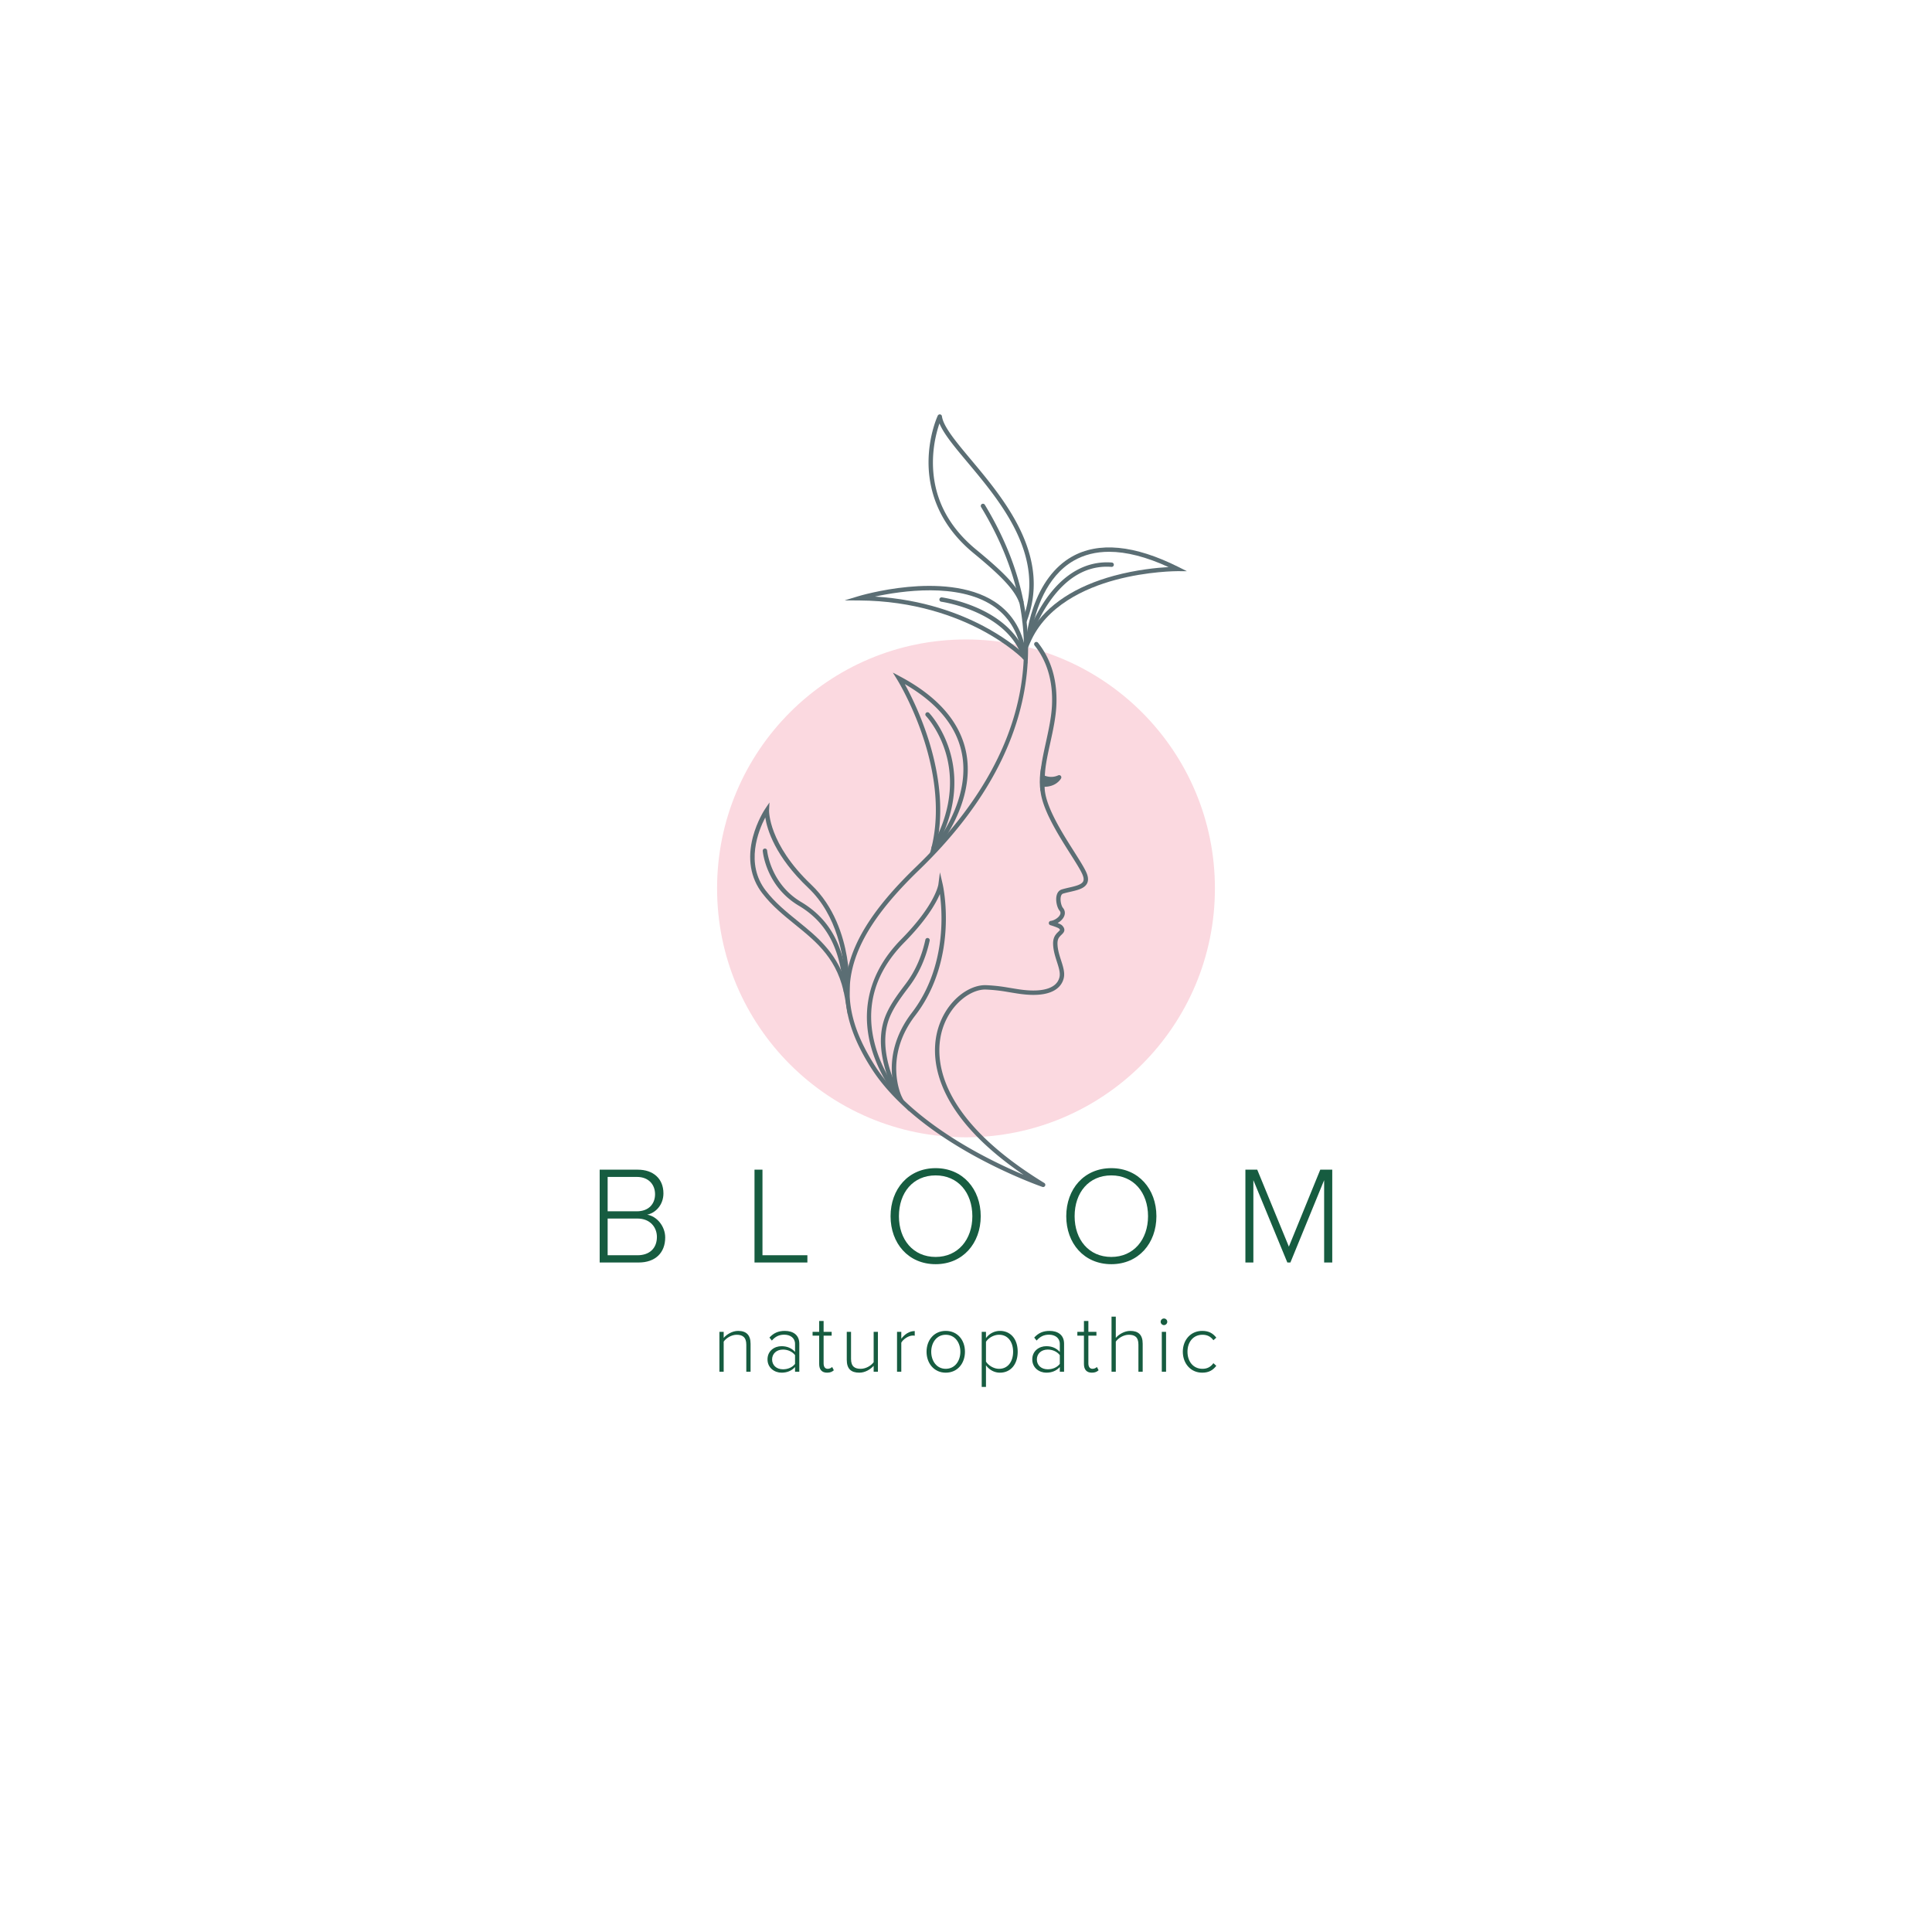 <?xml version="1.0" encoding="UTF-8"?>
<svg data-bbox="116.396 80.429 142.194 188.771" height="500" viewBox="0 0 375 375" width="500" xmlns="http://www.w3.org/2000/svg" data-type="color">
    <g>
        <defs>
            <clipPath id="99acdd82-d431-4548-984e-3f0f907ab248">
                <path d="M139.184 124.117h96.632v96.633h-96.632Zm0 0"/>
            </clipPath>
            <clipPath id="9b93f7c5-587f-40e8-94dc-dfb29ef9c2e9">
                <path d="M187.5 124.117c-26.684 0-48.316 21.633-48.316 48.317 0 26.683 21.632 48.316 48.316 48.316s48.316-21.633 48.316-48.316-21.632-48.317-48.316-48.317m0 0"/>
            </clipPath>
            <clipPath id="644f163f-49b7-4642-aa39-8450e7feb11c">
                <path d="M164 97.715h47.207v132.687H164Zm0 0"/>
            </clipPath>
            <clipPath id="3b4ad257-dab6-4a9e-879b-dfe88030cea4">
                <path d="M198.922 106.25h31.457v20.824h-31.457Zm0 0"/>
            </clipPath>
            <clipPath id="85f07106-0cd4-47b5-ad32-f187bf33a5a9">
                <path d="M180 80.406h21V121h-21Zm0 0"/>
            </clipPath>
        </defs>
        <g clip-path="url(#99acdd82-d431-4548-984e-3f0f907ab248)">
            <g clip-path="url(#9b93f7c5-587f-40e8-94dc-dfb29ef9c2e9)">
                <path d="M139.184 124.117h96.632v96.633h-96.632Zm0 0" fill="#fbd9e0" data-color="1"/>
            </g>
        </g>
        <g clip-path="url(#644f163f-49b7-4642-aa39-8450e7feb11c)">
            <path d="M202.469 230.402a.4.4 0 0 1-.137-.023c-.059-.02-5.973-2.066-12.965-5.887-6.469-3.531-15.215-9.347-20.148-17-8.852-13.726-6.457-24.719 8.543-39.199 22.691-21.902 27.078-46.059 12.683-69.848a.426.426 0 1 1 .727-.441c7.226 11.941 9.797 24.098 7.64 36.121-2.164 12.063-9.046 23.766-20.457 34.781-7.68 7.414-11.828 13.703-13.058 19.801-1.164 5.79.308 11.613 4.637 18.324 4.836 7.5 13.457 13.23 19.84 16.715a99 99 0 0 0 8.898 4.285c-18.785-12.808-17.914-24.054-16.57-28.46 1.652-5.407 6.03-8.489 9.324-8.348a32 32 0 0 1 4.031.43c.754.124 1.434.238 2.129.347 1.984.309 3.648.34 4.95.09 2.308-.442 2.98-1.645 3.136-2.578.133-.79-.188-1.785-.527-2.836-.333-1.04-.711-2.219-.739-3.446-.015-.773.153-1.359.528-1.847q.179-.235.382-.43l.094-.094c.133-.129.317-.304.332-.37 0 0-.012-.079-.199-.27-.148-.133-.984-.442-1.664-.645a.424.424 0 0 1 .066-.828c.746-.094 1.606-.684 1.836-1.266.106-.27.067-.503-.129-.734-.492-.594-.832-2.05-.53-3.047.163-.554.507-.922.991-1.066.461-.14.942-.25 1.407-.36l.46-.105c.97-.234 1.942-.504 2.247-1.059.148-.273.14-.636-.024-1.109-.023-.07-.05-.14-.082-.219-.375-.898-1.297-2.355-2.367-4.039-2.582-4.078-6.121-9.664-5.824-13.5a.42.42 0 0 1 .453-.39 3.8 3.8 0 0 0 1.484-.168l.102-.036a4.5 4.5 0 0 1-1.5-.3 3 3 0 0 1-.274-.11.43.43 0 0 1-.257-.402l.007-.176.004-.086c.008-.21.024-.422.035-.637.125-1.746.559-3.734 1.024-5.84.531-2.433 1.086-4.952 1.183-7.273.2-4.578-.937-8.46-3.375-11.539a.43.43 0 0 1 .07-.597.427.427 0 0 1 .598.07c2.567 3.242 3.766 7.312 3.559 12.101-.102 2.399-.664 4.953-1.207 7.422-.453 2.074-.883 4.031-1 5.715-.016.195-.024.383-.035.57.851.305 1.676.305 2.449-.007l.16-.067a.425.425 0 0 1 .48.094.43.43 0 0 1 .07.484c-.023.051-.1.176-.222.328a3.5 3.5 0 0 1-1.597 1.09 4.5 4.5 0 0 1-1.38.227c-.003 3.55 3.286 8.742 5.716 12.57 1.085 1.719 2.027 3.203 2.43 4.168q.058.142.1.266c.247.703.231 1.308-.034 1.8-.473.86-1.59 1.188-2.797 1.477q-.23.051-.465.11c-.453.101-.922.21-1.356.34-.074.023-.296.09-.421.5-.22.734.066 1.886.37 2.253.395.469.489 1.035.266 1.594-.222.566-.718 1.043-1.28 1.363.37.149.71.313.862.469.192.195.446.504.442.883-.008.406-.293.676-.594.965l-.094.09a4 4 0 0 0-.297.335c-.254.332-.363.739-.351 1.313.023 1.105.367 2.172.699 3.203.371 1.152.723 2.242.555 3.238-.168.98-.883 2.711-3.82 3.274-1.395.27-3.157.238-5.235-.086-.707-.11-1.39-.223-2.152-.352l-.02-.004a31 31 0 0 0-3.894-.41c-2.903-.129-6.965 2.797-8.477 7.742-1.367 4.48-2.18 16.356 19.781 29.801a.42.42 0 0 1 .16.543.42.42 0 0 1-.386.242" fill="#5b6e74" data-color="2"/>
        </g>
        <path d="M202.14 148.61s-.59 2.581-.167 5.05l.379-1.387s1.718.051 2.386-.543c0 0-2.66-.523-2.597-3.12" fill="#5b6e74" data-color="2"/>
        <path d="M175.625 132.785a62.4 62.4 0 0 1 4.176 9.496c1.86 5.418 3.644 13.293 2.133 21.04 2.09-2.934 6.113-9.712 4.804-16.88-.976-5.355-4.715-9.945-11.113-13.656m4.566 33.992.477-1.761c2.195-8.137.305-16.703-1.672-22.457-2.14-6.254-4.836-10.618-4.863-10.66l-.832-1.344 1.394.742c7.457 3.965 11.79 9.008 12.88 14.996.945 5.191-.786 10.113-2.407 13.332-1.746 3.469-3.688 5.691-3.77 5.785z" fill="#5b6e74" data-color="2"/>
        <path d="M182.434 173.52c-.774 1.824-2.598 5.03-6.88 9.375-5.859 5.945-7.75 12.765-5.613 20.265.907 3.18 2.383 5.809 3.496 7.5a15.4 15.4 0 0 1-.328-2.555c-.132-2.792.438-7.058 3.88-11.53 4.304-5.598 5.48-12.02 5.706-16.423a36.5 36.5 0 0 0-.261-6.632m-5.977 42.214-2.152-2.464c-.145-.165-3.528-4.083-5.18-9.875-1.535-5.375-1.766-13.399 5.824-21.098l.305.297-.305-.297c6.617-6.711 7.184-10.59 7.188-10.629l.304-2.356.532 2.317c.035.144.824 3.637.574 8.539-.23 4.531-1.438 11.148-5.887 16.926-6.273 8.152-2.691 15.633-2.652 15.707z" fill="#5b6e74" data-color="2"/>
        <path d="M148.54 158.668c-1.349 2.582-3.927 8.973.089 14.191 1.809 2.352 4.047 4.164 6.21 5.918 3.595 2.907 7.294 5.903 9.165 11.426-.219-4.476-1.453-12.484-7.113-17.86-6.422-6.093-7.98-11.277-8.352-13.675m16.01 38.176-.554-3.188c-1.289-7.418-5.371-10.722-9.691-14.219-2.203-1.785-4.48-3.628-6.348-6.058-2.289-2.973-2.918-6.75-1.82-10.922.824-3.121 2.3-5.336 2.363-5.43l.852-1.265-.075 1.523c-.004.063-.18 6.488 8.2 14.442 4.445 4.218 6.21 9.949 6.91 14.015.75 4.387.465 7.738.453 7.88z" fill="#5b6e74" data-color="2"/>
        <path d="M164.168 192.781a.426.426 0 0 1-.422-.394c-.57-8.235-3.258-13.352-8.71-16.598-6.333-3.77-6.962-10.348-6.985-10.625a.43.43 0 0 1 .387-.46.423.423 0 0 1 .46.386c.008.09.641 6.437 6.575 9.969 5.718 3.402 8.53 8.73 9.12 17.27a.425.425 0 0 1-.394.452z" fill="#5b6e74" data-color="2"/>
        <path d="M174.113 212.777a.43.43 0 0 1-.39-.25l-.188-.422c-1.785-4.023-3.883-9.992-1.469-15.367.914-2.039 2.258-3.824 3.563-5.554l.191-.254c1.813-2.41 3.09-5.278 3.797-8.532a.425.425 0 0 1 .508-.324c.23.047.375.278.324.504-.734 3.375-2.062 6.356-3.949 8.863l-.191.254c-1.274 1.692-2.59 3.442-3.465 5.39-2.274 5.067-.25 10.802 1.469 14.677.062.136.12.277.187.414a.426.426 0 0 1-.387.601" fill="#5b6e74" data-color="2"/>
        <path d="M181.234 164.95a.4.4 0 0 1-.21-.06.423.423 0 0 1-.16-.577c4.429-7.836 3.89-14.305 2.656-18.348-1.344-4.395-3.77-6.973-3.793-6.996a.426.426 0 0 1 .015-.602.426.426 0 0 1 .602.012c.101.11 2.57 2.723 3.976 7.297 1.293 4.21 1.875 10.937-2.715 19.054a.42.42 0 0 1-.37.22" fill="#5b6e74" data-color="2"/>
        <path d="M169.824 115.797c9.418.558 16.567 3.355 21.059 5.726 3.691 1.954 6.152 3.88 7.375 4.942-.711-3.95-2.602-6.957-5.633-8.942-6.754-4.425-17.605-2.847-22.8-1.726m29.598 12.984-.871-.89c-.028-.028-2.809-2.844-8.102-5.633-4.879-2.57-12.949-5.653-23.707-5.707l-2.808-.016 2.687-.816c.043-.016 4.293-1.293 9.629-1.797 4.957-.469 11.902-.348 16.84 2.887 3.55 2.328 5.629 5.937 6.187 10.734z" fill="#5b6e74" data-color="2"/>
        <g clip-path="url(#3b4ad257-dab6-4a9e-879b-dfe88030cea4)">
            <path d="M215.273 107.102c-2.562 0-4.851.574-6.851 1.718-5.422 3.102-7.402 9.758-8.098 13.356 2.985-4.824 8.438-8.406 15.934-10.43 4.328-1.172 8.355-1.555 10.558-1.676-4.308-1.976-8.164-2.968-11.543-2.968m-16.308 19.91.16-2.461c.008-.121.21-2.996 1.39-6.477 1.579-4.636 4.165-8.09 7.481-9.992 5.207-2.98 12.188-2.316 20.758 1.973l1.625.816-1.82-.008c-.055 0-5.743-.011-12.098 1.707-5.816 1.575-13.406 4.965-16.52 12.18z" fill="#5b6e74" data-color="2"/>
        </g>
        <g clip-path="url(#85f07106-0cd4-47b5-ad32-f187bf33a5a9)">
            <path d="M198.855 120.969a.5.5 0 0 1-.156-.031.423.423 0 0 1-.242-.547c4.734-12.278-4.152-22.883-10.637-30.625-2.535-3.024-4.632-5.528-5.472-7.579a23.7 23.7 0 0 0-1.266 7.536c-.012 6.652 2.813 12.359 8.395 16.957 4.988 4.11 8.085 7.066 9.16 10.007a.426.426 0 0 1-.801.29c-1.008-2.758-4.027-5.622-8.899-9.637-7.226-5.953-8.722-12.887-8.707-17.656.016-5.157 1.72-8.856 1.793-9.012a.43.43 0 0 1 .45-.238.42.42 0 0 1 .355.363c.277 2.02 2.766 4.988 5.64 8.422 3.196 3.808 7.165 8.55 9.657 13.828 2.938 6.223 3.309 11.996 1.125 17.648a.425.425 0 0 1-.395.274" fill="#5b6e74" data-color="2"/>
        </g>
        <path d="M199.598 124.516a.4.4 0 0 1-.125-.02.42.42 0 0 1-.282-.527c.047-.16 1.223-3.946 3.84-7.688 3.504-5.008 7.914-7.465 12.758-7.097a.425.425 0 1 1-.066.847c-4.586-.344-8.625 1.922-11.996 6.739-2.54 3.632-3.711 7.41-3.723 7.445a.425.425 0 0 1-.406.3" fill="#5b6e74" data-color="2"/>
        <path d="M198.855 128.02a.43.43 0 0 1-.406-.297c-2.945-9.098-15.617-10.907-15.742-10.926a.423.423 0 0 1-.367-.477.427.427 0 0 1 .48-.367c.133.02 3.36.469 7.012 2.098 4.879 2.172 8.137 5.426 9.426 9.41a.42.42 0 0 1-.274.535.4.4 0 0 1-.129.024" fill="#5b6e74" data-color="2"/>
        <path d="M145.686 266.248v-5.406c0-1.75-.86-2.516-2.422-2.516-1.125 0-2.234.688-2.797 1.36v-1.172h-.828v7.734h.828v-5.844c.5-.703 1.531-1.328 2.516-1.328 1.125 0 1.875.453 1.875 1.938v5.234Zm0 0" fill="#165c40" data-color="3"/>
        <path d="M155.145 266.248v-5.437c0-1.735-1.25-2.485-2.813-2.485-1.28 0-2.187.422-2.984 1.297l.469.578c.703-.812 1.453-1.14 2.406-1.14 1.156 0 2.094.625 2.094 1.78v1.563c-.672-.75-1.563-1.11-2.625-1.11-1.36 0-2.719.892-2.719 2.563s1.39 2.578 2.719 2.578c1.062 0 1.937-.343 2.625-1.093v.906Zm-.828-1.516c-.547.703-1.422 1.047-2.344 1.047-1.281 0-2.11-.812-2.11-1.906s.829-1.922 2.11-1.922c.922 0 1.797.375 2.344 1.078Zm0 0" fill="#165c40" data-color="3"/>
        <path d="M160.534 266.436c.641 0 1-.188 1.313-.47l-.328-.64c-.172.188-.5.36-.86.36-.546 0-.796-.438-.796-1.063v-5.375h1.562v-.734h-1.562v-2.11h-.86v2.11h-1.281v.734h1.281v5.516c0 1.046.5 1.671 1.531 1.671m0 0" fill="#165c40" data-color="3"/>
        <path d="M170.404 266.248v-7.734h-.828v5.89c-.516.688-1.516 1.281-2.516 1.281-1.125 0-1.875-.421-1.875-1.921v-5.25h-.828v5.437c0 1.75.844 2.484 2.437 2.484 1.125 0 2.141-.625 2.782-1.328v1.141Zm0 0" fill="#165c40" data-color="3"/>
        <path d="M174.941 266.248v-5.64c.36-.673 1.422-1.376 2.203-1.376.156 0 .266 0 .406.032v-.907c-1.062 0-1.953.625-2.609 1.485v-1.328h-.828v7.734Zm0 0" fill="#165c40" data-color="3"/>
        <path d="M183.563 266.436c2.296 0 3.734-1.813 3.734-4.063 0-2.266-1.438-4.047-3.734-4.047-2.25 0-3.72 1.781-3.72 4.047 0 2.25 1.47 4.063 3.72 4.063m0-.75c-1.797 0-2.813-1.579-2.813-3.313 0-1.719 1.016-3.297 2.813-3.297 1.828 0 2.843 1.578 2.843 3.297 0 1.734-1.015 3.313-2.844 3.313m0 0" fill="#165c40" data-color="3"/>
        <path d="M191.377 264.998c.625.875 1.61 1.438 2.703 1.438 2.063 0 3.453-1.594 3.453-4.063 0-2.484-1.39-4.047-3.453-4.047a3.35 3.35 0 0 0-2.703 1.406v-1.218h-.828V269.2h.828Zm5.266-2.625c0 1.875-.985 3.313-2.72 3.313-1.062 0-2.093-.672-2.546-1.407v-3.828c.453-.734 1.484-1.375 2.547-1.375 1.734 0 2.719 1.422 2.719 3.297m0 0" fill="#165c40" data-color="3"/>
        <path d="M206.536 266.248v-5.437c0-1.735-1.25-2.485-2.813-2.485-1.28 0-2.187.422-2.984 1.297l.469.578c.703-.812 1.453-1.14 2.406-1.14 1.156 0 2.094.625 2.094 1.78v1.563c-.672-.75-1.563-1.11-2.625-1.11-1.36 0-2.719.892-2.719 2.563s1.39 2.578 2.719 2.578c1.062 0 1.937-.343 2.625-1.093v.906Zm-.828-1.516c-.547.703-1.422 1.047-2.344 1.047-1.281 0-2.11-.812-2.11-1.906s.829-1.922 2.11-1.922c.922 0 1.797.375 2.344 1.078Zm0 0" fill="#165c40" data-color="3"/>
        <path d="M211.924 266.436c.641 0 1-.188 1.313-.47l-.328-.64c-.172.188-.5.36-.86.36-.547 0-.797-.438-.797-1.063v-5.375h1.563v-.734h-1.562v-2.11h-.86v2.11h-1.281v.734h1.281v5.516c0 1.046.5 1.671 1.531 1.671m0 0" fill="#165c40" data-color="3"/>
        <path d="M221.795 266.248v-5.437c0-1.75-.86-2.485-2.422-2.485-1.125 0-2.234.688-2.797 1.36v-4.125h-.828v10.687h.828v-5.844c.5-.703 1.531-1.328 2.516-1.328 1.125 0 1.875.406 1.875 1.906v5.266Zm0 0" fill="#165c40" data-color="3"/>
        <path d="M225.926 257.201c.344 0 .64-.297.64-.64a.643.643 0 0 0-.64-.641.643.643 0 0 0-.64.64c0 .344.296.641.64.641m.406 9.047v-7.734h-.828v7.734Zm0 0" fill="#165c40" data-color="3"/>
        <path d="M229.584 262.373c0 2.25 1.5 4.063 3.765 4.063 1.344 0 2.11-.532 2.735-1.329l-.563-.515c-.562.781-1.265 1.094-2.125 1.094-1.812 0-2.906-1.454-2.906-3.313s1.094-3.297 2.906-3.297c.86 0 1.563.297 2.125 1.063l.563-.5c-.625-.797-1.39-1.313-2.735-1.313-2.265 0-3.765 1.781-3.765 4.047m0 0" fill="#165c40" data-color="3"/>
        <path d="M123.959 245.05c3.219 0 5.156-1.86 5.156-4.86 0-2.14-1.594-4.124-3.5-4.421 1.61-.328 3.156-1.875 3.156-4.14 0-2.829-1.953-4.595-4.968-4.595h-7.407v18.016Zm-6.016-16.61h5.672c2.313 0 3.531 1.516 3.531 3.36 0 1.86-1.218 3.313-3.53 3.313h-5.673Zm0 8.079h5.782c2.5 0 3.78 1.734 3.78 3.562 0 2.188-1.405 3.563-3.78 3.563h-5.782Zm0 0" fill="#165c40" data-color="3"/>
        <path d="M156.714 245.05v-1.406h-8.719v-16.61h-1.547v18.016Zm0 0" fill="#165c40" data-color="3"/>
        <path d="M172.858 236.066c0 5.265 3.453 9.312 8.75 9.312 5.265 0 8.75-4.047 8.75-9.312 0-5.266-3.485-9.328-8.75-9.328-5.297 0-8.75 4.062-8.75 9.328m15.874 0c0 4.53-2.796 7.906-7.125 7.906-4.375 0-7.125-3.375-7.125-7.906 0-4.594 2.75-7.922 7.125-7.922 4.329 0 7.125 3.328 7.125 7.922m0 0" fill="#165c40" data-color="3"/>
        <path d="M206.959 236.066c0 5.265 3.453 9.312 8.75 9.312 5.265 0 8.75-4.047 8.75-9.312 0-5.266-3.485-9.328-8.75-9.328-5.297 0-8.75 4.062-8.75 9.328m15.874 0c0 4.53-2.796 7.906-7.125 7.906-4.375 0-7.125-3.375-7.125-7.906 0-4.594 2.75-7.922 7.125-7.922 4.329 0 7.125 3.328 7.125 7.922m0 0" fill="#165c40" data-color="3"/>
        <path d="M258.59 245.05v-18.016h-2.327l-6.094 14.938-6.14-14.938h-2.298v18.016h1.547v-15.984l6.594 15.984h.594l6.547-15.984v15.984Zm0 0" fill="#165c40" data-color="3"/>
    </g>
</svg>
